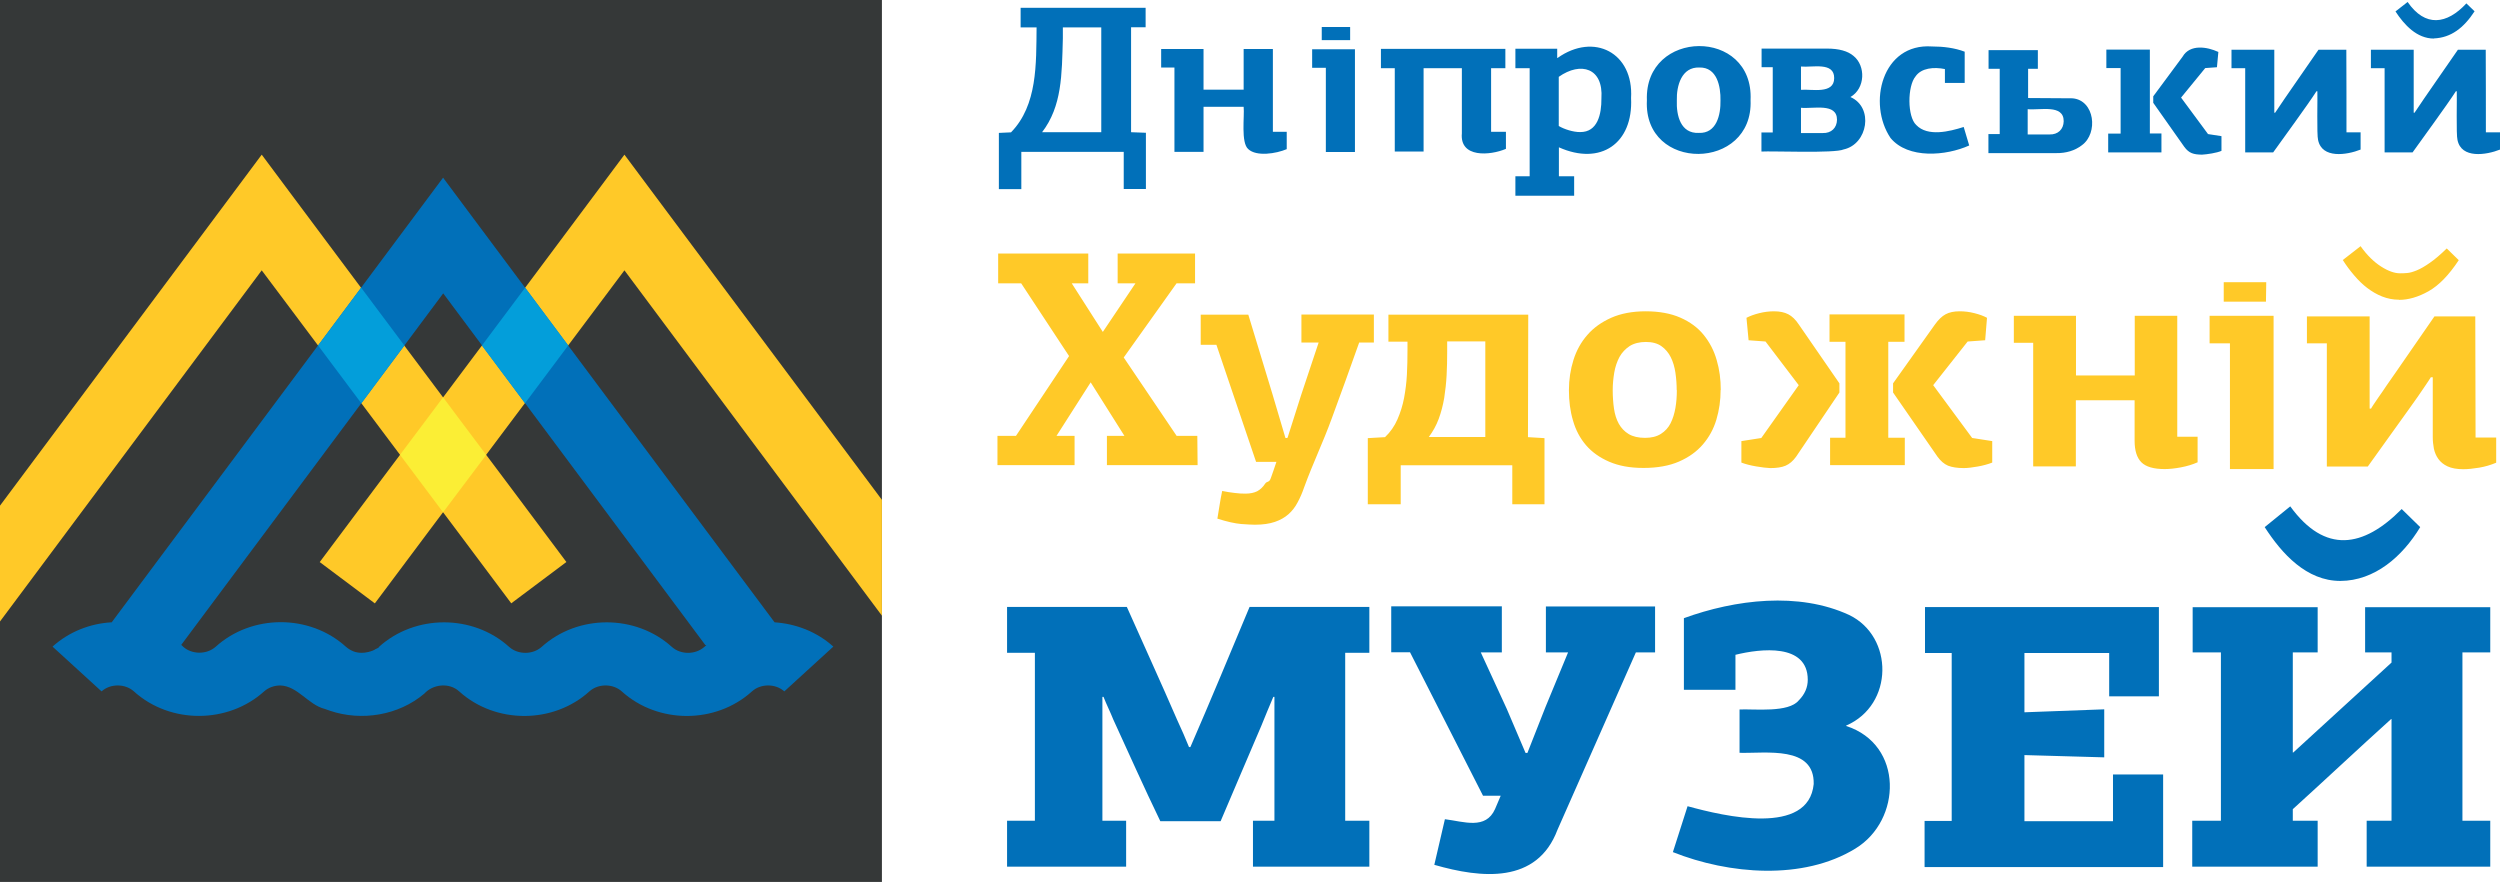 <?xml version="1.0" encoding="UTF-8"?><svg id="_Шар_1" xmlns="http://www.w3.org/2000/svg" viewBox="0 0 177 62.44"><defs><style>.cls-1,.cls-2{fill:#0170b9;}.cls-1,.cls-3{fill-rule:evenodd;}.cls-4{fill:#039eda;}.cls-5{fill:#353838;}.cls-6{fill:#fbee35;}.cls-3,.cls-7{fill:#ffc928;}</style></defs><path class="cls-1" d="M90.12,3.48v5.85h.98v1.23c-.75.32-2.14.54-2.72,0-.54-.45-.26-2.34-.33-3h-2.84v3.19h-2.06v-5.97h-.94v-1.31h3v2.88h2.84v-2.88h2.06ZM75.25,2.72c-.07,2.57-.06,4.8-1.47,6.64h4.19V1.94h-2.72v.79ZM72.31,10.76v2.63h-1.59v-3.98l.86-.04c1.88-1.93,1.78-4.86,1.81-7.43h-1.13V.55h8.85v1.38h-1.03v7.43l1.05.04v3.98h-1.57v-2.63h-7.26Z"/><path class="cls-1" d="M95.59,1.91v.93h-2.01v-.93s2.01,0,2.01,0ZM95.93,10.76h-2.06v-5.96h-.97v-1.31h3.03v7.26Z"/><path class="cls-1" d="M136.8,3.29c.77,0,1.6.1,2.3.37v2.21h-1.4v-.98c-.78-.16-1.67-.08-2.08.52-.58.69-.59,2.85.05,3.44.81.85,2.36.46,3.36.14l.39,1.31c-1.64.74-4.33.97-5.57-.53-1.64-2.43-.61-6.73,2.94-6.48ZM127.51,4.71v1.65c.73-.07,2.35.34,2.35-.83.01-1.17-1.55-.74-2.35-.82ZM127.51,7.64v1.78h1.54c.61.02,1-.37,1.01-.94,0-1.22-1.67-.76-2.56-.85ZM129.35,3.44c.84,0,1.47.17,1.88.52.87.7.84,2.3-.22,2.91,1.67.73,1.23,3.34-.48,3.71-.63.29-5.08.1-5.82.15v-1.35h.8v-4.62h-.79v-1.32h4.62ZM121.81,7.11c.02-.98-.24-2.36-1.49-2.33-1.27-.05-1.63,1.3-1.6,2.33-.04,1.06.26,2.36,1.56,2.3,1.26.05,1.55-1.29,1.53-2.3ZM123.94,7.09c.21,5.03-7.6,5.12-7.34.01-.19-5.07,7.58-5.16,7.34-.01ZM111.88,9.35c1.23.01,1.51-1.26,1.5-2.38.15-2.16-1.46-2.63-3.02-1.53v3.48c.38.23,1.04.44,1.52.43ZM107.29,12.48h1.01v-7.65h-1.01v-1.38h2.96v.65h.03c2.57-1.82,5.39-.37,5.2,2.84.16,3.22-2.16,4.81-5.11,3.49v2.05h1.08v1.38h-4.16v-1.38ZM100.79,4.83v5.9h-2.04v-5.9h-.98v-1.37h8.81v1.37h-1.01v4.5h1.05v1.21c-1.13.48-3.28.65-3.12-1.1,0,0,0-4.61,0-4.61h-2.72Z"/><path class="cls-1" d="M172.32,2.73c-1.21,0-2.1-.97-2.72-1.92l.86-.67c1.24,1.8,2.77,1.6,4.16.1l.58.56c-.77,1.18-1.67,1.87-2.88,1.92M173.87,6.47c-.58.91-2.39,3.38-3.06,4.32h-1.98v-5.96h-.97v-1.31h3.03v4.46h.06c.73-1.11,2.28-3.3,3.07-4.46h1.97c0,1.97.02,3.87.01,5.85h1v1.22c-.98.39-2.74.66-3.01-.68-.1-.35-.03-3.04-.05-3.45h-.07ZM164,6.47c-.58.91-2.39,3.38-3.06,4.32h-1.98v-5.96h-.97v-1.31h3.03v4.46h.06c.73-1.11,2.28-3.3,3.07-4.46h1.97c0,1.97.02,3.87.01,5.85h1v1.22c-.98.39-2.74.66-3.01-.68-.1-.35-.03-3.04-.05-3.45h-.07ZM156.31,9.49l.97.15v1.04c-.33.15-1.03.25-1.38.27-.59-.01-.91-.09-1.25-.55,0,0-2.2-3.12-2.2-3.12v-.46l2.08-2.81c.52-.9,1.74-.7,2.53-.33l-.1,1.08-.83.06-1.71,2.09,1.9,2.57ZM149.25,9.46h.89v-4.64h-1.01v-1.31h3.08v5.94h.82v1.34h-3.77v-1.34Z"/><path class="cls-1" d="M143.56,7.74v1.78h1.54c.61.02,1-.37,1.01-.94,0-1.22-1.67-.76-2.56-.85ZM144.28,3.54v1.33s-.69,0-.69,0v2.07s3.14.02,3.14.02c1.58.13,1.84,2.47.67,3.32-.5.39-1.14.57-1.81.56,0,0-4.81,0-4.81,0v-1.35h.8v-4.62h-.79v-1.32h3.49Z"/><rect class="cls-5" width="62.44" height="62.44"/><path class="cls-7" d="M36.2,42.72c-2.56-3.43-5.13-6.85-7.7-10.28-3.71-4.94-7.42-9.9-9.97-13.3L0,44v-8.2L16.57,13.58l1.96-2.63,1.96,2.63c5.69,7.63,8.79,11.77,11.91,15.93,2.57,3.42,5.14,6.85,7.7,10.28l-3.91,2.93Z"/><path class="cls-7" d="M22.64,39.79c2.56-3.43,5.13-6.85,7.7-10.28,3.12-4.16,6.22-8.3,11.91-15.93l1.96-2.63,1.96,2.63,16.27,21.81v8.2l-18.23-24.45c-2.54,3.4-6.26,8.35-9.97,13.3-2.57,3.42-5.14,6.85-7.7,10.28l-3.91-2.93Z"/><path class="cls-2" d="M7.9,44.07L29.41,15.21l1.96-2.63,1.96,2.63,21.51,28.85c1.51.1,3,.67,4.16,1.72l-3.47,3.17c-.62-.56-1.67-.56-2.29,0-1.28,1.16-2.95,1.74-4.61,1.74s-3.33-.58-4.61-1.74c-.62-.56-1.67-.56-2.29,0-2.56,2.32-6.66,2.32-9.22,0-.7-.64-1.85-.52-2.47.16-1.82,1.54-4.44,1.97-6.68,1.21-.12-.04-.25-.09-.37-.13-1.18-.3-1.9-1.61-3.14-1.66-.42,0-.83.14-1.15.42-2.56,2.31-6.66,2.32-9.22,0-.62-.56-1.67-.56-2.29,0l-3.47-3.17c1.16-1.05,2.65-1.63,4.16-1.72M49.93,45.66l-18.55-24.89-18.55,24.89s.1.08.14.13c.31.28.73.42,1.15.42s.83-.14,1.15-.42c1.28-1.16,2.95-1.74,4.61-1.74s3.33.58,4.61,1.74h0s0,0,0,0c.15.13.32.24.5.31l.04.02h0c.19.07.39.1.59.1.14,0,.27-.02.41-.05.03,0,.05-.01.08-.02h.02s.02-.01.02-.01l.06-.02h.04s.05-.03.05-.03h.02s.02-.01.02-.01l.05-.02h.02s.02-.02.02-.02h.02s.02-.02.02-.02h.02s.02-.02.02-.02h.02s.02-.02.02-.02l.03-.02h.02s.02-.02.02-.02h.02s.02-.02.02-.02h.02s.02-.02.02-.02h.02s.02-.02.02-.02h.02s.02-.02.02-.02h.02s.01-.03.01-.03h.01s.01-.03.01-.03c1.28-1.16,2.95-1.74,4.61-1.74s3.33.58,4.61,1.74c.31.28.73.42,1.15.42s.83-.14,1.15-.42c1.28-1.16,2.95-1.74,4.61-1.74s3.33.58,4.61,1.74c.31.28.73.42,1.15.42s.83-.14,1.15-.42c.05-.04.09-.08.14-.12Z"/><path class="cls-4" d="M25.58,28.55l-3.06-4.09,3.05-4.09c1.12,1.5,2.13,2.85,3.06,4.09l-3.04,4.08Z"/><path class="cls-4" d="M34.12,24.46c.93-1.25,1.94-2.59,3.06-4.09l3.05,4.09-3.06,4.09-3.05-4.08Z"/><polygon class="cls-6" points="31.37 36.27 28.5 32.44 28.32 32.2 30.34 29.51 31.37 28.13 32.4 29.51 34.42 32.2 34.25 32.44 31.37 36.27"/><path class="cls-1" d="M165.7,41.13c-2.4,0-4.14-1.92-5.36-3.81l1.81-1.47c2.46,3.38,5.17,2.94,7.89.19l1.31,1.28c-1.26,2.09-3.23,3.8-5.65,3.81M167.46,42.99h8.85v3.2h-1.97v11.92h1.97v3.25h-8.75v-3.25h1.76v-7.2h-.03c-2.35,2.12-4.61,4.25-6.96,6.38v.82h1.76v3.25h-8.88v-3.25h2.03v-11.92h-2v-3.2h8.85v3.2h-1.76v7.09h.03l6.96-6.37v-.72h-1.87v-3.2ZM136.26,61.37v-3.25h1.92v-11.89h-1.89v-3.25h16.56v6.32h-3.52v-3.07h-6v4.2l5.65-.21v3.4l-5.65-.16v4.68h6.27v-3.31h3.55v6.56h-16.88ZM119.21,43.77c3.65-1.33,8.14-1.88,11.71-.23,3.17,1.53,3.17,6.37-.21,7.83v.03c4.08,1.32,3.94,6.68.65,8.68-3.7,2.27-8.95,1.83-12.92.25l1.04-3.25c2.62.72,8.57,2.12,8.93-1.57.06-2.74-3.38-2.16-5.25-2.21v-3.07c1.12-.04,3.47.24,4.19-.64.43-.43.64-.92.64-1.47-.01-2.59-3.34-2.2-5.12-1.76v2.48h-3.65v-5.07ZM106.33,42.94v3.25h-1.49l1.84,4,1.33,3.12h.13l1.28-3.25,1.6-3.87h-1.57v-3.25h7.73v3.25h-1.36l-5.55,12.56c-1.45,3.85-5.39,3.44-8.72,2.48l.75-3.23c1.35.17,2.89.76,3.55-.72l.4-.94h-1.25l-5.17-10.16h-1.33v-3.25h7.84ZM84.28,52.89c1.37-3.15,2.86-6.74,4.19-9.92h8.48v3.25h-1.71v11.89h1.71v3.25h-8.24v-3.25h1.52v-8.77h-.08c-.29.69-.57,1.35-.85,2.05-.91,2.14-1.98,4.62-2.88,6.75h-4.27c-1.19-2.46-2.19-4.72-3.33-7.2-.21-.53-.48-1.06-.69-1.6h-.08v8.77h1.68v3.25h-8.43v-3.25h1.97v-11.89h-1.97v-3.25h8.48c1.14,2.57,2.43,5.38,3.55,7.97.34.73.62,1.38.85,1.95h.11Z"/><path class="cls-3" d="M125.02,24.18l-1.22-.09-.15-1.59c.25-.13.55-.24.91-.33.36-.09.71-.13,1.04-.13.41,0,.74.07,1.01.21.27.14.52.38.75.73l2.87,4.16v.65l-3.07,4.55c-.22.3-.46.51-.74.63-.28.12-.64.17-1.09.17-.26-.01-.59-.05-1-.12-.41-.07-.75-.16-1.04-.27v-1.52l1.41-.22,2.65-3.74-2.35-3.09ZM139.64,31.01l1.41.22v1.52c-.14.06-.31.11-.49.16-.18.05-.36.09-.54.12-.18.03-.36.05-.53.08-.17.02-.33.03-.46.03-.46,0-.83-.06-1.11-.17-.28-.12-.52-.33-.74-.63l-3.15-4.55v-.65l2.96-4.16c.25-.35.5-.59.76-.73.26-.14.59-.21,1-.21.33,0,.68.04,1.03.13.36.09.66.2.9.33l-.13,1.59-1.24.09-2.44,3.09,2.76,3.74ZM129.57,30.99h1.09v-6.79h-1.13v-1.94h5.31v1.94h-1.15v6.79h1.17v1.94h-5.29v-1.94ZM118.71,27.62c0-.41-.03-.82-.09-1.23-.06-.41-.17-.78-.33-1.1-.16-.32-.38-.58-.66-.78-.28-.2-.65-.3-1.1-.3s-.85.1-1.15.29c-.3.2-.54.45-.72.77-.17.32-.3.69-.37,1.1-.07.41-.11.83-.11,1.25,0,.46.03.9.09,1.31.06.41.17.76.34,1.07.17.3.4.55.7.73.3.18.69.27,1.16.27.45,0,.82-.09,1.12-.28.3-.19.53-.44.69-.76.16-.32.27-.68.34-1.08.07-.4.1-.82.1-1.25ZM121.82,27.6c0,.74-.1,1.44-.3,2.11-.2.67-.52,1.25-.96,1.76-.44.51-1,.91-1.69,1.21-.69.3-1.53.45-2.51.45s-1.75-.15-2.43-.44c-.67-.29-1.22-.68-1.64-1.17-.42-.49-.73-1.07-.92-1.74-.2-.67-.29-1.39-.29-2.15s.11-1.47.32-2.14.54-1.27.98-1.77c.44-.51,1-.91,1.69-1.22.68-.3,1.49-.46,2.44-.46s1.78.15,2.46.45c.68.3,1.23.7,1.65,1.22.42.52.73,1.11.92,1.78.2.67.29,1.38.29,2.12ZM102.46,24.18v.74c0,.55-.01,1.1-.04,1.65-.03.55-.09,1.09-.17,1.61-.09.52-.22,1.02-.39,1.48-.17.46-.41.89-.7,1.28h4v-6.77h-2.7ZM108.18,30.95l1.17.07v4.68h-2.28v-2.76h-7.9v2.76h-2.33v-4.68l1.22-.07c.38-.36.67-.78.88-1.26.21-.48.37-.99.47-1.52.1-.54.17-1.09.2-1.66.03-.57.04-1.15.04-1.73v-.59h-1.35v-1.91h9.9l-.02,8.68ZM91.16,30.99c.16-.51.32-1.01.48-1.51.16-.5.32-1,.48-1.51l1.24-3.72h-1.22v-1.98h5.13v1.98h-1.04c-.64,1.8-1.28,3.59-1.94,5.37-.65,1.78-1.31,3.11-1.96,4.89-.13.38-.28.73-.46,1.06-.17.33-.39.61-.65.84-.26.23-.58.41-.96.54-.38.13-.85.2-1.41.2-.22,0-.54-.02-.98-.05-.44-.04-.99-.16-1.68-.38.06-.33.11-.66.16-.98.05-.32.11-.65.18-.98.3.06.59.11.87.14.28.04.54.05.78.05.33,0,.61-.06.83-.17.22-.12.4-.29.55-.52.15-.23.29-.06.41-.4.12-.34.26-.73.4-1.16h-1.44l-2.81-8.29h-1.11v-2.13h3.37l1.72,5.66.91,3.07h.11ZM83.29,30.86h1.48l.02,2.07h-6.42v-2.07h1.24l-2.39-3.79-2.42,3.79h1.28v2.07h-5.46v-2.07h1.31l3.76-5.65-3.39-5.15h-1.63v-2.11h6.38v2.11h-1.17l2.2,3.44,2.31-3.44h-1.26v-2.11h5.48v2.11h-1.31l-3.74,5.25,3.74,5.54ZM169.85,21.22c-.42,0-.82-.08-1.2-.23-.38-.15-.73-.36-1.06-.61-.33-.25-.63-.55-.92-.89-.29-.34-.56-.7-.8-1.08l1.26-.98c.46.65.95,1.12,1.45,1.44.5.32.95.48,1.34.48.13,0,.29,0,.49-.02.2-.01.43-.08.7-.19.27-.11.58-.29.92-.53.35-.24.75-.58,1.2-1.02l.85.83c-.7,1.06-1.41,1.79-2.14,2.2s-1.43.61-2.08.61M172.11,26.7c-.07.12-.24.37-.51.77-.27.4-.58.85-.95,1.36l-3.01,4.2h-2.9v-8.72h-1.41v-1.91h4.44v6.53h.09v.02s.05-.1.15-.25c.1-.15.24-.35.4-.59.17-.24.36-.51.57-.83.21-.31.44-.64.69-.99l2.69-3.89h2.89c0,1.44,0,2.86.01,4.28,0,1.41.01,2.85.01,4.3h1.46v1.78c-.38.16-.78.28-1.2.35-.42.07-.8.11-1.13.11-.46,0-.83-.07-1.11-.2-.28-.13-.49-.3-.65-.52-.16-.22-.26-.46-.32-.73-.05-.27-.08-.54-.08-.82v-4.24h-.11ZM154.15,22.35v8.57h1.44v1.81c-.36.16-.76.28-1.19.36-.43.08-.81.12-1.14.12-.78,0-1.33-.16-1.65-.48-.32-.32-.48-.83-.48-1.52v-2.87h-4.16v4.68h-3.02v-8.75h-1.37v-1.91h4.4v4.22h4.16v-4.22h3.02ZM160.45,19.98l-.02,1.38h-2.99v-1.38s3.01,0,3.01,0ZM160.97,33.21h-3.09v-8.9h-1.44v-1.95h4.53v10.86Z"/></svg>